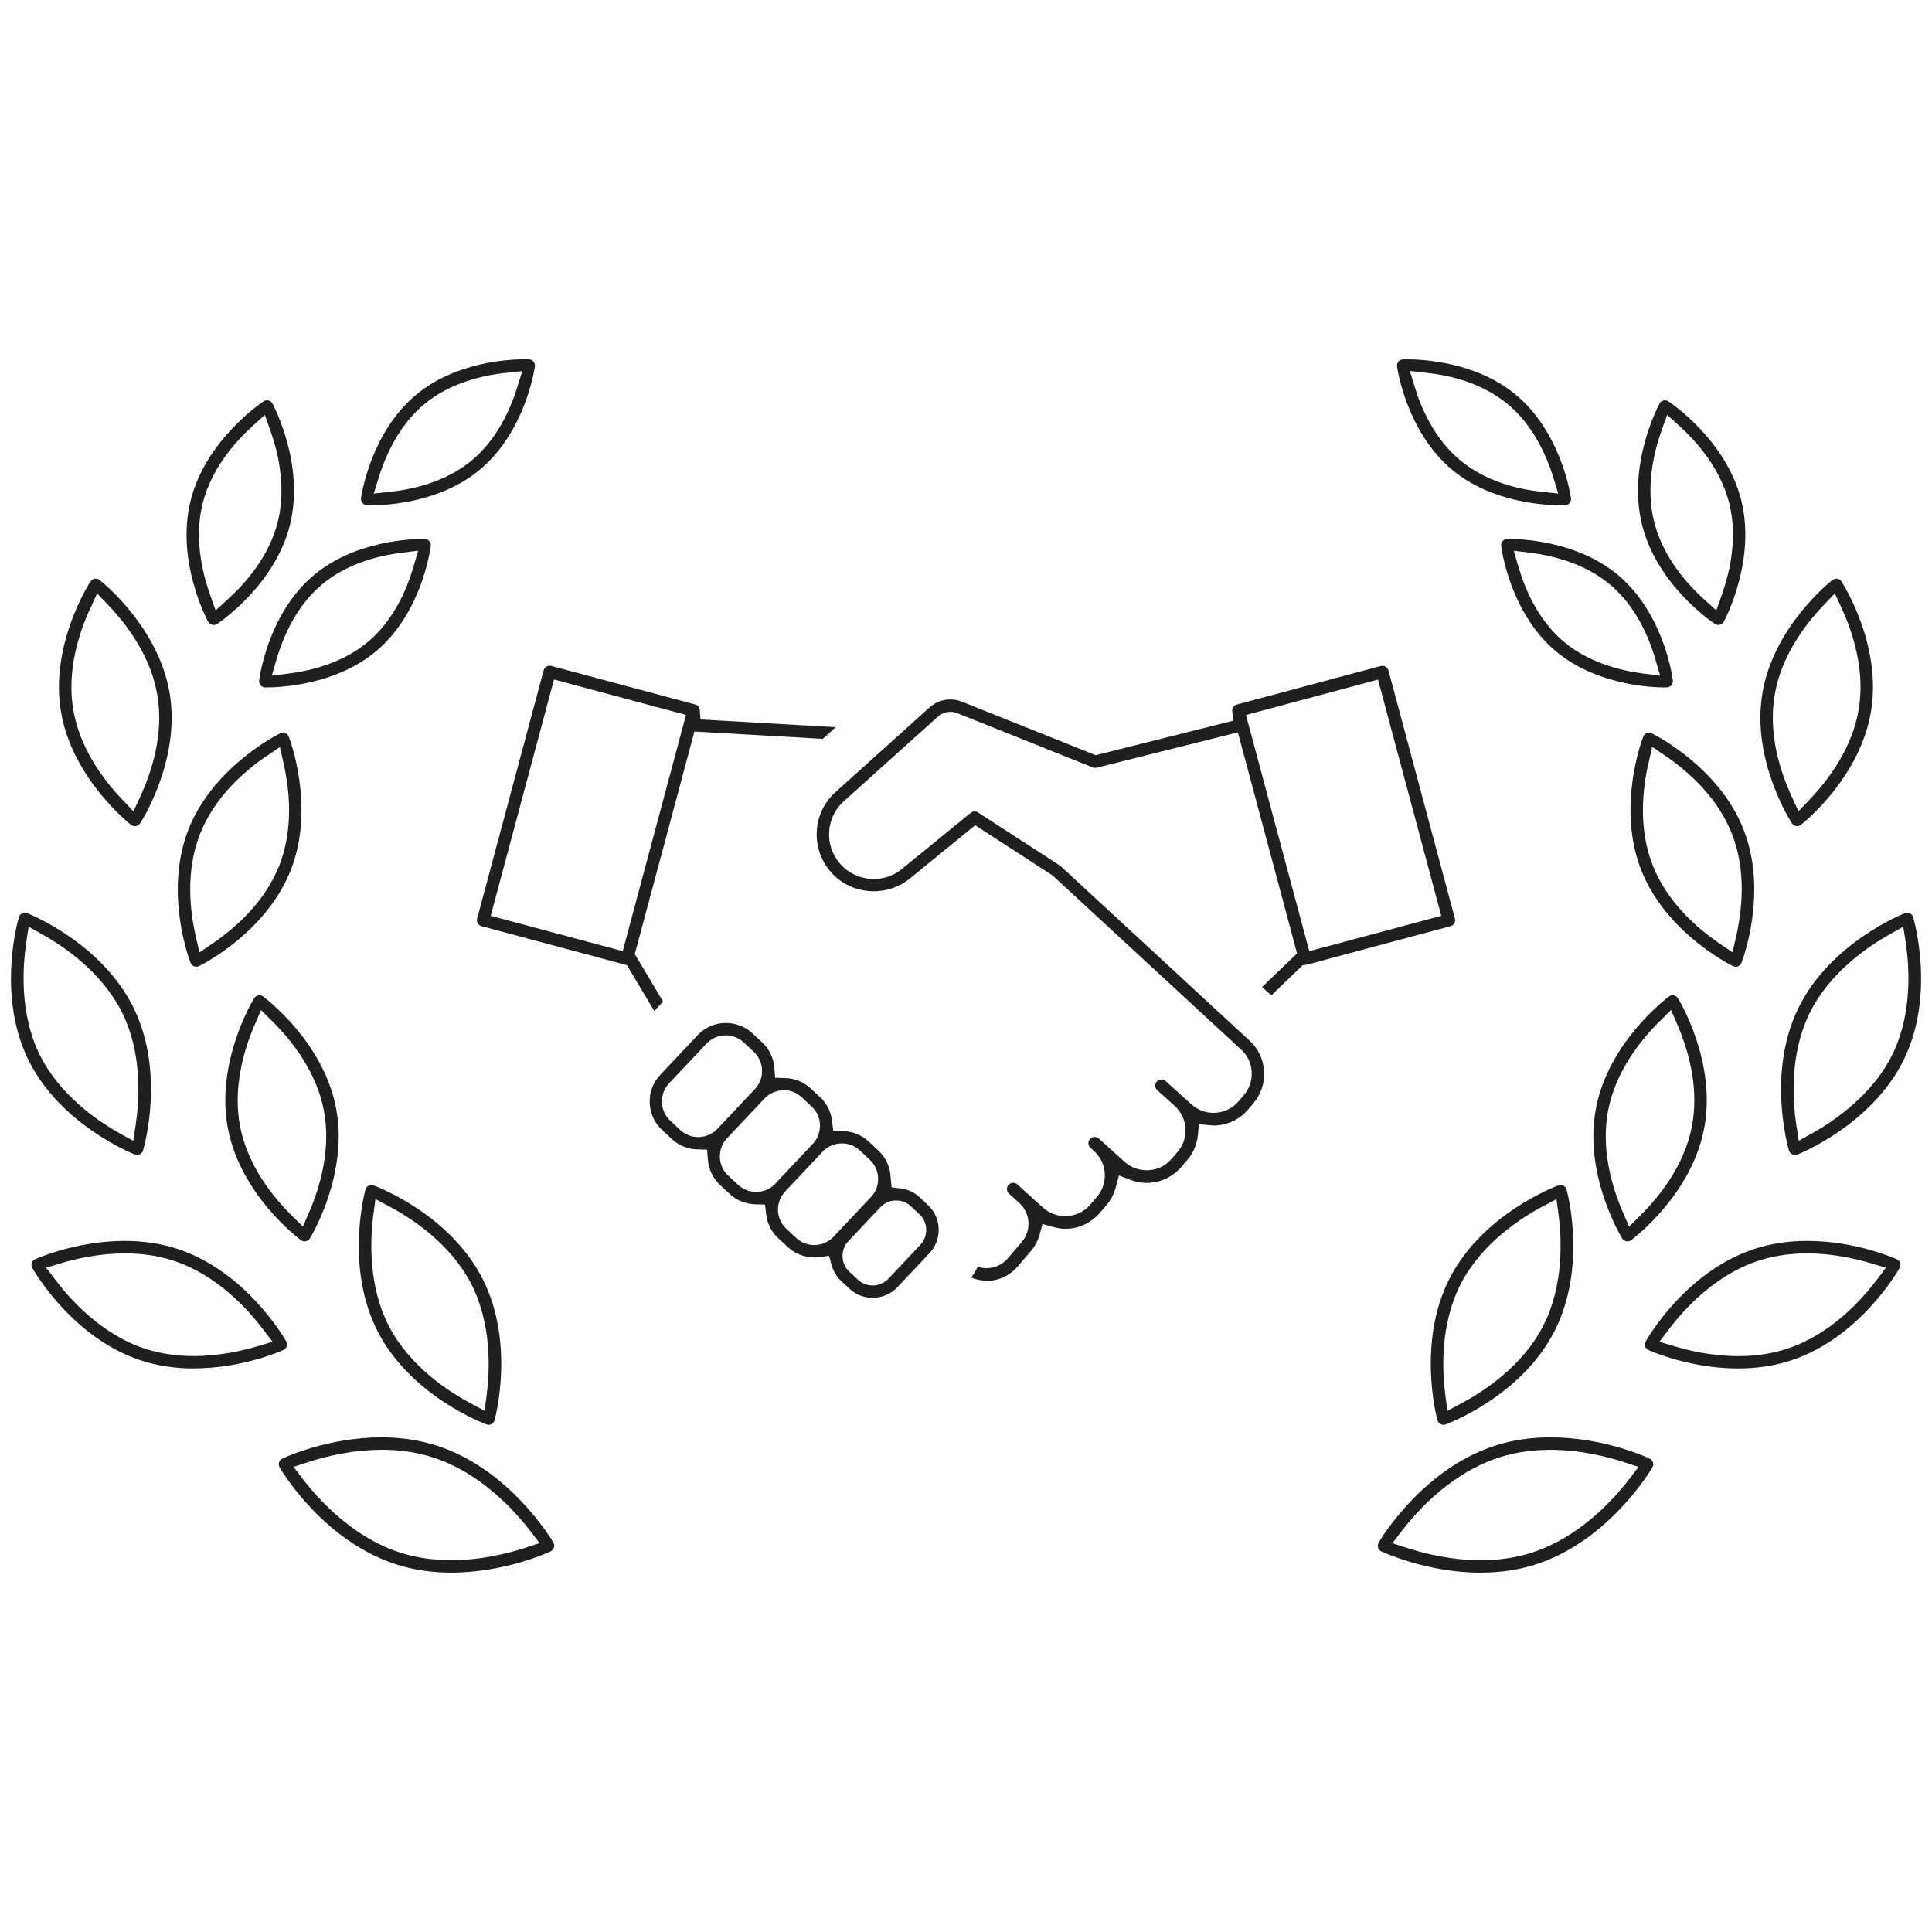 <?xml version="1.0" encoding="UTF-8"?>
<svg id="a" data-name="レイヤー 1" xmlns="http://www.w3.org/2000/svg" width="280" height="280" viewBox="0 0 280 280">
  <path d="m214.56,227.92c-7.74,0-14.1-2.96-14.37-3.08-.23-.11-.4-.31-.47-.55-.07-.24-.04-.5.08-.72.26-.44,6.39-10.8,17.15-14.14,2.4-.75,5.02-1.12,7.77-1.12,7.8,0,14.1,2.95,14.36,3.08.23.11.41.31.48.55.07.24.04.5-.08.72-.26.44-6.4,10.8-17.15,14.14-2.4.75-5.02,1.12-7.77,1.12Zm10.12-17.8c-2.56,0-4.98.35-7.2,1.04-6.95,2.16-11.94,7.62-14.3,10.69l-1.38,1.8,2.16.7c2.49.81,6.37,1.77,10.64,1.77,2.56,0,4.98-.35,7.2-1.04,6.95-2.16,11.94-7.62,14.3-10.69l1.38-1.8-2.16-.7c-2.5-.81-6.37-1.77-10.64-1.77Z" style="fill: #1f1f1f;"/>
  <path d="m209.19,206.49c-.14,0-.28-.03-.41-.1-.23-.12-.39-.32-.46-.57-.12-.46-2.99-11.32,1.8-20.61,4.8-9.3,15.3-13.26,15.74-13.42.1-.04.21-.05.31-.05.14,0,.28.03.41.1.23.12.39.32.46.57.13.46,3.01,11.28-1.8,20.61-4.79,9.3-15.29,13.26-15.74,13.42-.1.04-.2.06-.31.06Zm14.36-31.63c-3.12,1.66-8.8,5.32-11.83,11.19-3.04,5.9-2.71,12.64-2.25,16.13l.3,2.28,2.03-1.08c3.12-1.66,8.81-5.32,11.83-11.19,3.02-5.86,2.71-12.62,2.25-16.12l-.3-2.29-2.04,1.09Z" style="fill: #1f1f1f;"/>
  <path d="m251.9,198.33c-7.03,0-12.73-2.55-12.97-2.66-.23-.1-.41-.3-.49-.54-.08-.24-.05-.5.07-.72.23-.42,5.79-10.15,15.76-13.41,2.35-.77,4.93-1.16,7.66-1.16,7.02,0,12.73,2.55,12.97,2.66.23.1.41.3.48.54.08.24.05.5-.07.72-.23.42-5.79,10.15-15.76,13.41-2.35.77-4.93,1.16-7.66,1.16Zm10-16.68c-2.53,0-4.91.36-7.07,1.07-6.3,2.06-10.81,7.09-12.94,9.9l-1.39,1.84,2.21.66c2.17.65,5.52,1.42,9.22,1.42,2.53,0,4.91-.36,7.07-1.07,6.3-2.06,10.81-7.09,12.93-9.9l1.39-1.84-2.21-.66c-2.16-.65-5.52-1.42-9.22-1.42Z" style="fill: #1f1f1f;"/>
  <path d="m260.13,167.38c-.14,0-.27-.03-.39-.09-.23-.11-.4-.31-.47-.55-.13-.45-3.23-11.25,1.36-20.64,4.59-9.4,15.01-13.59,15.45-13.76.11-.04.22-.06.33-.06.14,0,.27.03.39.09.23.11.4.31.47.56.13.45,3.24,11.24-1.35,20.64-4.58,9.37-15.01,13.59-15.45,13.76-.1.04-.21.06-.33.06Zm13.69-31.94c-3.08,1.73-8.69,5.51-11.58,11.44s-2.43,12.67-1.9,16.17l.35,2.28,2.02-1.13c3.08-1.73,8.69-5.51,11.58-11.44,2.89-5.92,2.43-12.67,1.9-16.17l-.35-2.28-2.02,1.13Z" style="fill: #1f1f1f;"/>
  <path d="m260.45,119.73s-.09,0-.14-.01c-.26-.04-.48-.19-.61-.4-.24-.37-5.89-9.21-4.28-18.84,1.61-9.65,9.81-16.16,10.16-16.43.16-.12.36-.19.55-.19.05,0,.1,0,.14.01.25.04.48.19.61.4.24.37,5.89,9.2,4.28,18.84-1.61,9.65-9.81,16.16-10.16,16.43-.16.12-.36.19-.56.19Zm3.85-32.03c-2.72,2.85-6.17,7.42-7.11,13.07-.94,5.64.83,11.09,2.48,14.67l.98,2.13,1.62-1.7c2.72-2.85,6.17-7.43,7.11-13.07.94-5.64-.83-11.09-2.48-14.67l-.98-2.13-1.62,1.7Z" style="fill: #1f1f1f;"/>
  <path d="m249.04,90.57c-.18,0-.35-.05-.5-.15-.34-.22-8.36-5.59-10.55-14.32-2.19-8.71,2.33-17.25,2.52-17.61.12-.22.33-.38.57-.44.07-.02.15-.03.22-.03.18,0,.35.05.49.15.34.22,8.36,5.58,10.56,14.32,2.19,8.71-2.33,17.25-2.52,17.61-.12.22-.33.38-.57.44-.07.02-.15.03-.22.03Zm-8.23-28.18c-1.18,3.32-2.32,8.31-1.07,13.27,1.26,4.99,4.62,8.84,7.22,11.19l1.78,1.61.8-2.26c1.18-3.32,2.32-8.31,1.07-13.27-1.26-4.99-4.62-8.84-7.22-11.19l-1.78-1.61-.8,2.26Z" style="fill: #1f1f1f;"/>
  <path d="m235.86,179.91c-.06,0-.12,0-.17-.02-.25-.05-.46-.2-.59-.41-.23-.38-5.65-9.32-3.79-18.92,1.86-9.59,10.22-15.88,10.57-16.14.16-.12.34-.18.53-.18.06,0,.11,0,.17.02.25.05.47.2.6.41.23.38,5.65,9.32,3.79,18.92-1.85,9.58-10.22,15.88-10.57,16.14-.16.12-.34.18-.54.18Zm4.65-31.88c-2.79,2.77-6.35,7.26-7.44,12.87-1.09,5.61.54,11.09,2.1,14.71l.93,2.16,1.67-1.66c2.79-2.77,6.35-7.26,7.43-12.86,1.09-5.64-.54-11.12-2.09-14.72l-.93-2.15-1.66,1.65Z" style="fill: #1f1f1f;"/>
  <path d="m251.55,140.1c-.14,0-.27-.03-.4-.09-.4-.19-9.75-4.85-13.31-13.96-3.56-9.09.15-18.88.31-19.29.09-.24.28-.42.51-.51.11-.04.22-.06.33-.06.14,0,.27.03.4.09.4.2,9.76,4.87,13.31,13.97,3.56,9.09-.15,18.88-.31,19.29-.09.24-.28.42-.51.51-.1.04-.21.06-.33.06Zm-12.63-29.57c-.88,3.84-1.49,9.53.59,14.85,2.1,5.35,6.4,9.11,9.64,11.32l1.94,1.32.52-2.29c.88-3.84,1.49-9.53-.59-14.85-2.09-5.35-6.39-9.11-9.63-11.32l-1.94-1.32-.52,2.29Z" style="fill: #1f1f1f;"/>
  <path d="m241.23,99.63c-1.6,0-9.91-.26-15.86-5.34-6.56-5.6-7.77-14.79-7.81-15.17-.03-.25.04-.5.21-.69.16-.19.4-.31.65-.32.07,0,.19,0,.38,0,1.6,0,9.88.26,15.83,5.34,6.56,5.6,7.77,14.79,7.81,15.17.03.25-.05.5-.21.69-.16.19-.4.3-.65.31-.05,0-.17,0-.35,0Zm-21.16-17.48c.93,3.18,2.8,7.64,6.47,10.77,3.67,3.13,8.36,4.28,11.65,4.7l2.41.3-.68-2.34c-.93-3.19-2.8-7.64-6.47-10.77-3.67-3.13-8.36-4.28-11.65-4.7l-2.41-.3.68,2.34Z" style="fill: #1f1f1f;"/>
  <path d="m226.17,73.23c-2.22,0-9.93-.37-15.64-5.08-6.67-5.51-8.01-14.65-8.06-15.04-.04-.25.04-.51.2-.7.16-.19.4-.31.65-.32.07,0,.3-.01.67-.01,2.22,0,9.92.37,15.63,5.08,6.67,5.51,8.01,14.65,8.06,15.04.04.25-.04.51-.2.7-.16.19-.4.31-.65.33-.08,0-.31.01-.66.01Zm-21.14-17.14c.98,3.17,2.92,7.6,6.65,10.67,3.75,3.09,8.45,4.16,11.74,4.51l2.41.26-.71-2.32c-.98-3.17-2.92-7.6-6.65-10.67-3.75-3.09-8.45-4.16-11.73-4.51l-2.41-.26.71,2.32Z" style="fill: #1f1f1f;"/>
  <path d="m65.44,227.92c-2.75,0-5.37-.38-7.77-1.12-10.76-3.34-16.89-13.7-17.15-14.14-.13-.22-.16-.48-.08-.72.07-.24.25-.44.47-.55.27-.13,6.61-3.08,14.37-3.08,2.75,0,5.37.38,7.77,1.12,10.76,3.34,16.89,13.7,17.15,14.13.13.22.16.48.08.72-.07.24-.25.44-.47.55-.27.13-6.61,3.08-14.37,3.08Zm-10.12-17.8c-4.27,0-8.14.96-10.63,1.77l-2.16.7,1.39,1.8c2.37,3.07,7.38,8.55,14.29,10.69,2.21.69,4.64,1.03,7.2,1.03,4.27,0,8.14-.96,10.64-1.77l2.16-.7-1.39-1.8c-2.37-3.07-7.38-8.55-14.29-10.69-2.22-.69-4.64-1.04-7.2-1.04Z" style="fill: #1f1f1f;"/>
  <path d="m70.81,206.49c-.11,0-.21-.02-.31-.06-.44-.16-10.94-4.12-15.74-13.42-4.79-9.3-1.92-20.15-1.8-20.61.07-.24.23-.45.46-.56.13-.07.27-.1.41-.1.11,0,.22.02.32.06.44.16,10.94,4.12,15.73,13.42,4.8,9.32,1.92,20.15,1.8,20.61-.07.24-.23.45-.46.57-.13.07-.27.1-.41.1Zm-16.7-30.43c-.46,3.5-.78,10.26,2.25,16.12,3.02,5.86,8.71,9.53,11.83,11.19l2.04,1.09.3-2.29c.46-3.51.77-10.26-2.25-16.12-3.02-5.86-8.71-9.53-11.83-11.19l-2.04-1.08-.3,2.29Z" style="fill: #1f1f1f;"/>
  <path d="m28.1,198.33c-2.73,0-5.3-.39-7.66-1.16-9.94-3.25-15.52-12.99-15.76-13.41-.12-.22-.15-.48-.07-.72.08-.24.25-.43.48-.54.24-.11,5.96-2.66,12.97-2.66,2.73,0,5.3.39,7.66,1.16,9.95,3.25,15.52,12.99,15.76,13.4.12.22.15.48.07.72-.08.24-.25.43-.48.54-.24.11-5.94,2.66-12.97,2.66Zm-10-16.68c-3.7,0-7.05.77-9.21,1.41l-2.21.66,1.4,1.84c2.14,2.82,6.66,7.85,12.93,9.9,2.16.71,4.54,1.07,7.07,1.07,3.7,0,7.05-.77,9.21-1.41l2.21-.66-1.4-1.84c-2.14-2.82-6.66-7.85-12.93-9.9-2.16-.71-4.54-1.07-7.07-1.07Z" style="fill: #1f1f1f;"/>
  <path d="m19.87,167.38c-.11,0-.22-.02-.33-.06-.44-.17-10.87-4.38-15.45-13.76-4.59-9.41-1.49-20.19-1.35-20.64.07-.24.24-.44.47-.55.12-.06.26-.09.39-.09.11,0,.22.02.33.06.44.17,10.86,4.36,15.45,13.76,4.59,9.39,1.49,20.19,1.35,20.64-.07.24-.24.44-.47.55-.12.06-.26.09-.4.09Zm-16.06-30.78c-.53,3.5-.99,10.24,1.9,16.17,2.91,5.96,8.51,9.73,11.59,11.45l2.01,1.12.35-2.28c.53-3.5,1-10.25-1.9-16.18-2.9-5.93-8.5-9.71-11.59-11.44l-2.02-1.13-.35,2.28Z" style="fill: #1f1f1f;"/>
  <path d="m19.55,119.73c-.2,0-.4-.07-.56-.19-.35-.27-8.56-6.81-10.16-16.43-1.61-9.63,4.04-18.47,4.28-18.84.14-.21.36-.35.61-.4.05,0,.1-.01.15-.01.2,0,.39.07.55.19.35.27,8.55,6.78,10.17,16.43,1.61,9.64-4.04,18.47-4.28,18.84-.14.21-.36.36-.61.4-.05,0-.1.01-.15.01Zm-6.46-31.59c-1.65,3.58-3.42,9.03-2.48,14.67.94,5.64,4.39,10.23,7.11,13.07l1.62,1.7.99-2.13c1.65-3.58,3.43-9.03,2.48-14.67-.94-5.65-4.39-10.23-7.11-13.07l-1.62-1.7-.98,2.13Z" style="fill: #1f1f1f;"/>
  <path d="m30.95,90.57c-.07,0-.15,0-.22-.03-.24-.06-.45-.22-.57-.44-.19-.36-4.72-8.87-2.52-17.61,2.2-8.72,10.22-14.09,10.56-14.32.15-.1.32-.15.5-.15.07,0,.15,0,.22.03.24.06.45.22.57.45.19.36,4.71,8.88,2.52,17.61-2.2,8.73-10.21,14.09-10.55,14.32-.15.1-.32.15-.5.15Zm5.65-28.82c-2.6,2.36-5.97,6.22-7.22,11.18s-.11,9.95,1.07,13.27l.8,2.26,1.78-1.62c2.6-2.36,5.97-6.22,7.22-11.18,1.25-4.96.11-9.95-1.07-13.27l-.8-2.26-1.78,1.62Z" style="fill: #1f1f1f;"/>
  <path d="m44.14,179.91c-.19,0-.38-.06-.53-.18-.36-.26-8.72-6.56-10.57-16.14s3.56-18.54,3.79-18.92c.13-.21.35-.36.6-.41.06-.01.12-.02.17-.02.19,0,.38.06.53.18.36.27,8.72,6.56,10.57,16.14,1.85,9.57-3.56,18.54-3.79,18.92-.13.21-.35.36-.59.41-.06.01-.11.02-.17.02Zm-7.24-31.37c-1.56,3.61-3.18,9.1-2.1,14.71s4.64,10.09,7.43,12.86l1.67,1.66.93-2.16c1.56-3.61,3.18-9.1,2.1-14.71-1.09-5.61-4.64-10.09-7.43-12.86l-1.67-1.65-.93,2.16Z" style="fill: #1f1f1f;"/>
  <path d="m28.45,140.1c-.11,0-.22-.02-.33-.06-.23-.09-.42-.28-.51-.51-.16-.41-3.86-10.2-.31-19.29,3.56-9.09,12.92-13.77,13.31-13.96.12-.06.26-.09.4-.09.11,0,.22.02.33.06.23.09.42.28.51.51.16.41,3.86,10.2.31,19.29-3.57,9.12-12.92,13.77-13.31,13.96-.13.06-.26.09-.4.09Zm10.16-30.52c-3.25,2.22-7.55,5.99-9.63,11.31-2.09,5.35-1.48,11.03-.6,14.85l.53,2.29,1.94-1.32c3.25-2.22,7.56-5.99,9.64-11.31,2.08-5.32,1.47-11.01.59-14.85l-.52-2.29-1.94,1.33Z" style="fill: #1f1f1f;"/>
  <path d="m38.77,99.63c-.18,0-.3,0-.33,0-.27,0-.51-.12-.67-.32-.16-.19-.24-.44-.21-.69.05-.39,1.24-9.57,7.81-15.17,5.95-5.08,14.24-5.34,15.84-5.34.2,0,.32,0,.35,0,.26,0,.5.12.66.31.17.19.24.45.21.69-.05.39-1.24,9.57-7.81,15.17-5.95,5.08-14.26,5.34-15.86,5.34Zm19.42-19.52c-3.29.41-7.98,1.56-11.65,4.7-3.67,3.13-5.54,7.59-6.47,10.77l-.68,2.34,2.41-.3c3.29-.41,7.98-1.56,11.65-4.7,3.67-3.14,5.54-7.59,6.47-10.77l.68-2.34-2.41.3Z" style="fill: #1f1f1f;"/>
  <path d="m53.83,73.23c-.36,0-.58,0-.64-.01-.27-.01-.51-.13-.67-.33-.16-.2-.23-.45-.2-.7.05-.39,1.4-9.54,8.06-15.04,5.71-4.71,13.41-5.08,15.63-5.08.38,0,.61.01.66.01.26.01.49.13.65.33.16.19.23.45.2.7-.05.39-1.4,9.54-8.07,15.04-5.71,4.71-13.41,5.08-15.64,5.08Zm19.44-19.19c-3.3.36-8.01,1.43-11.73,4.5-3.72,3.07-5.67,7.5-6.65,10.66l-.72,2.33,2.42-.26c3.3-.36,8.01-1.43,11.73-4.5,3.72-3.07,5.67-7.49,6.65-10.66l.72-2.32-2.42.26Z" style="fill: #1f1f1f;"/>
  <path d="m90.86,139.88l-21.07-5.65c-.23-.06-.43-.21-.55-.42-.12-.21-.15-.45-.09-.68l9.64-35.98c.06-.23.21-.43.42-.55.14-.08.29-.12.45-.12.08,0,.16,0,.23.03l20.87,5.59c.36.1.62.41.65.79l.12,1.38,19.59,1.12-1.88,1.69-18.6-1.06-8.64,32.25,4.1,6.89s-1.28,1.36-1.28,1.36l-3.96-6.65Zm-19.74-7.15l19.13,5.12,9.17-34.24-19.13-5.13-9.17,34.24Z" style="fill: #1f1f1f;"/>
  <path d="m142.97,185.6c-.76,0-1.51-.15-2.21-.44.36-.5.67-1.02.95-1.57.4.13.83.2,1.26.2,1.19,0,2.32-.52,3.11-1.44l1.99-2.33c1.44-1.69,1.29-4.18-.35-5.68l-1.49-1.35c-.18-.16-.28-.38-.3-.62-.01-.24.07-.47.23-.65.23-.26.52-.3.67-.3.16,0,.39.04.6.23l3.73,3.37c.88.8,2.03,1.23,3.24,1.23.08,0,.17,0,.25,0,1.32-.08,2.5-.67,3.35-1.66l.97-1.13c1.65-1.93,1.51-4.81-.33-6.56l-.59-.55c-.19-.17-.3-.39-.31-.63-.01-.24.07-.47.23-.65.23-.26.52-.3.67-.3.16,0,.39.04.6.23l3.73,3.37c.88.8,2.03,1.23,3.24,1.23.08,0,.17,0,.25,0,1.32-.08,2.51-.67,3.35-1.67l.86-1c1.66-1.94,1.5-4.83-.36-6.59l-2.59-2.34c-.37-.33-.4-.9-.06-1.27.23-.26.52-.29.67-.29.16,0,.39.04.6.23l3.73,3.37c.88.8,2.01,1.24,3.18,1.24.11,0,.23,0,.35-.01,1.28-.08,2.47-.67,3.31-1.66l.76-.89c.83-.97,1.23-2.21,1.14-3.48-.1-1.28-.69-2.43-1.67-3.26l-27.18-25.1-11.22-7.28-9.71,7.92c-1.42,1.06-3.16,1.65-5,1.65-2.37,0-4.62-1-6.17-2.75-1.48-1.67-2.22-3.82-2.07-6.05.15-2.23,1.17-4.26,2.86-5.71l13.54-12.19c.82-.7,1.87-1.1,2.95-1.1.57,0,1.13.11,1.67.32l19.39,7.76,19.94-5-.14-1.38c-.02-.2.02-.38.11-.54.12-.21.31-.36.55-.42l20.87-5.59c.08-.02.15-.03.23-.03.16,0,.31.04.45.12.21.12.36.32.42.54l9.64,35.98c.06.23.03.48-.09.68s-.31.36-.55.42l-20.79,5.57c-.06,0-.11.01-.16.02l-.49.08-4.53,4.36-1.34-1.21,5.07-4.87-8.58-32.04-20.45,5.12c-.07.02-.15.03-.22.03-.11,0-.23-.02-.33-.06l-19.67-7.87c-.32-.13-.66-.19-1-.19-.64,0-1.27.23-1.76.65l-13.55,12.19c-1.33,1.14-2.14,2.74-2.25,4.49-.12,1.74.46,3.42,1.62,4.73,1.22,1.37,2.99,2.16,4.84,2.16,1.41,0,2.75-.44,3.87-1.28l10.19-8.31c.21-.17.42-.2.57-.2.17,0,.34.05.49.15l11.84,7.68s.08.06.13.1l27.18,25.11c1.35,1.15,2.15,2.73,2.29,4.49.14,1.75-.42,3.46-1.56,4.8l-.76.89c-1.17,1.36-2.79,2.17-4.58,2.29-.14,0-.29.01-.43.01-.08,0-.15-.01-.22-.02-.1-.01-.2-.02-.31-.03l-1.57-.13-.15,1.56c-.13,1.35-.67,2.61-1.56,3.64l-.86,1c-1.17,1.36-2.79,2.17-4.58,2.29-.15.01-.29.01-.43.01-.81,0-1.61-.15-2.35-.44l-1.66-.64-.46,1.72c-.26.96-.71,1.83-1.35,2.58l-.97,1.13c-1.17,1.36-2.79,2.17-4.58,2.29-.15,0-.29.01-.43.01-.52,0-1.1-.09-1.75-.27l-1.54-.43-.43,1.55c-.24.87-.64,1.64-1.19,2.29l-1.99,2.33c-1.13,1.32-2.76,2.08-4.47,2.08Zm37.6-81.99l9.18,34.24,19.13-5.12-9.17-34.24-19.13,5.13Z" style="fill: #1f1f1f;"/>
  <path d="m126.47,188.09c-1.26,0-2.45-.47-3.36-1.32l-1.22-1.14c-.65-.61-1.12-1.4-1.37-2.29l-.37-1.34-1.38.18c-.25.03-.5.06-.75.06-1.43,0-2.79-.54-3.84-1.5l-1.43-1.33c-.97-.9-1.56-2.1-1.72-3.46l-.16-1.38-1.39-.03c-1.39-.03-2.71-.56-3.71-1.49l-1.43-1.33c-1.02-.95-1.64-2.25-1.75-3.67l-.11-1.43-1.43-.04c-1.38-.04-2.69-.57-3.67-1.49l-1.43-1.33c-1.11-1.03-1.74-2.43-1.79-3.94-.05-1.51.49-2.95,1.53-4.05l5.42-5.75c1.07-1.14,2.53-1.76,4.1-1.76,1.43,0,2.8.53,3.84,1.5l1.43,1.33c1.02.95,1.64,2.26,1.75,3.68l.11,1.43,1.44.04c.98.03,2.42.31,3.67,1.47l1.43,1.33c.97.9,1.56,2.1,1.72,3.47l.16,1.39,1.39.03c1.41.03,2.72.55,3.71,1.48l1.43,1.33c1.09,1.02,1.73,2.4,1.79,3.89v.05s.14,1.4.14,1.4l1.27.15c1.06.13,2.01.56,2.76,1.26l1.22,1.14c.97.9,1.53,2.13,1.57,3.45.04,1.32-.43,2.58-1.34,3.55l-4.62,4.9c-.94,1-2.22,1.55-3.6,1.55Zm3.4-14.11c-.86,0-1.7.36-2.29.99l-4.62,4.9c-.58.62-.88,1.42-.85,2.26.03.84.38,1.62,1,2.19l1.22,1.14c.58.54,1.34.84,2.14.84.86,0,1.7-.36,2.29-.99l4.62-4.9c.58-.61.88-1.42.85-2.26-.03-.84-.38-1.62-1-2.19l-1.22-1.14c-.58-.54-1.34-.84-2.14-.84Zm-16.15-1.23l-.11.13c-.58.72-.89,1.62-.86,2.53.03,1.03.47,1.98,1.22,2.68l1.43,1.33c.71.66,1.64,1.02,2.61,1.02,1.05,0,2.07-.44,2.79-1.2l5.42-5.75c.71-.75,1.08-1.73,1.04-2.75-.03-1.03-.47-1.98-1.22-2.68l-1.43-1.33c-.71-.66-1.63-1.02-2.6-1.02-1.03,0-1.99.4-2.72,1.12l-.05.05-.11.13-5.36,5.69-.05.04Zm-.14-14.74c-1.05,0-2.07.44-2.79,1.2l-5.42,5.75c-.71.75-1.07,1.73-1.04,2.75s.47,1.98,1.22,2.68l1.43,1.33c.71.66,1.64,1.02,2.61,1.02,1.03,0,2-.4,2.72-1.13l.05-.05.11-.13,5.46-5.8.05-.07c.58-.72.89-1.62.86-2.53-.03-1.03-.47-1.98-1.22-2.68l-1.43-1.33c-.71-.66-1.64-1.03-2.61-1.03Zm-8.4-7.96c-1.05,0-2.07.44-2.79,1.2l-5.42,5.75c-.71.75-1.07,1.73-1.04,2.75.03,1.03.47,1.98,1.22,2.68l1.43,1.33c.71.66,1.64,1.03,2.61,1.03,1.05,0,2.07-.44,2.79-1.2l5.42-5.75c.71-.75,1.08-1.73,1.04-2.75-.03-1.03-.47-1.98-1.22-2.68l-1.43-1.33c-.71-.66-1.64-1.03-2.61-1.03Z" style="fill: #1f1f1f;"/>
</svg>
